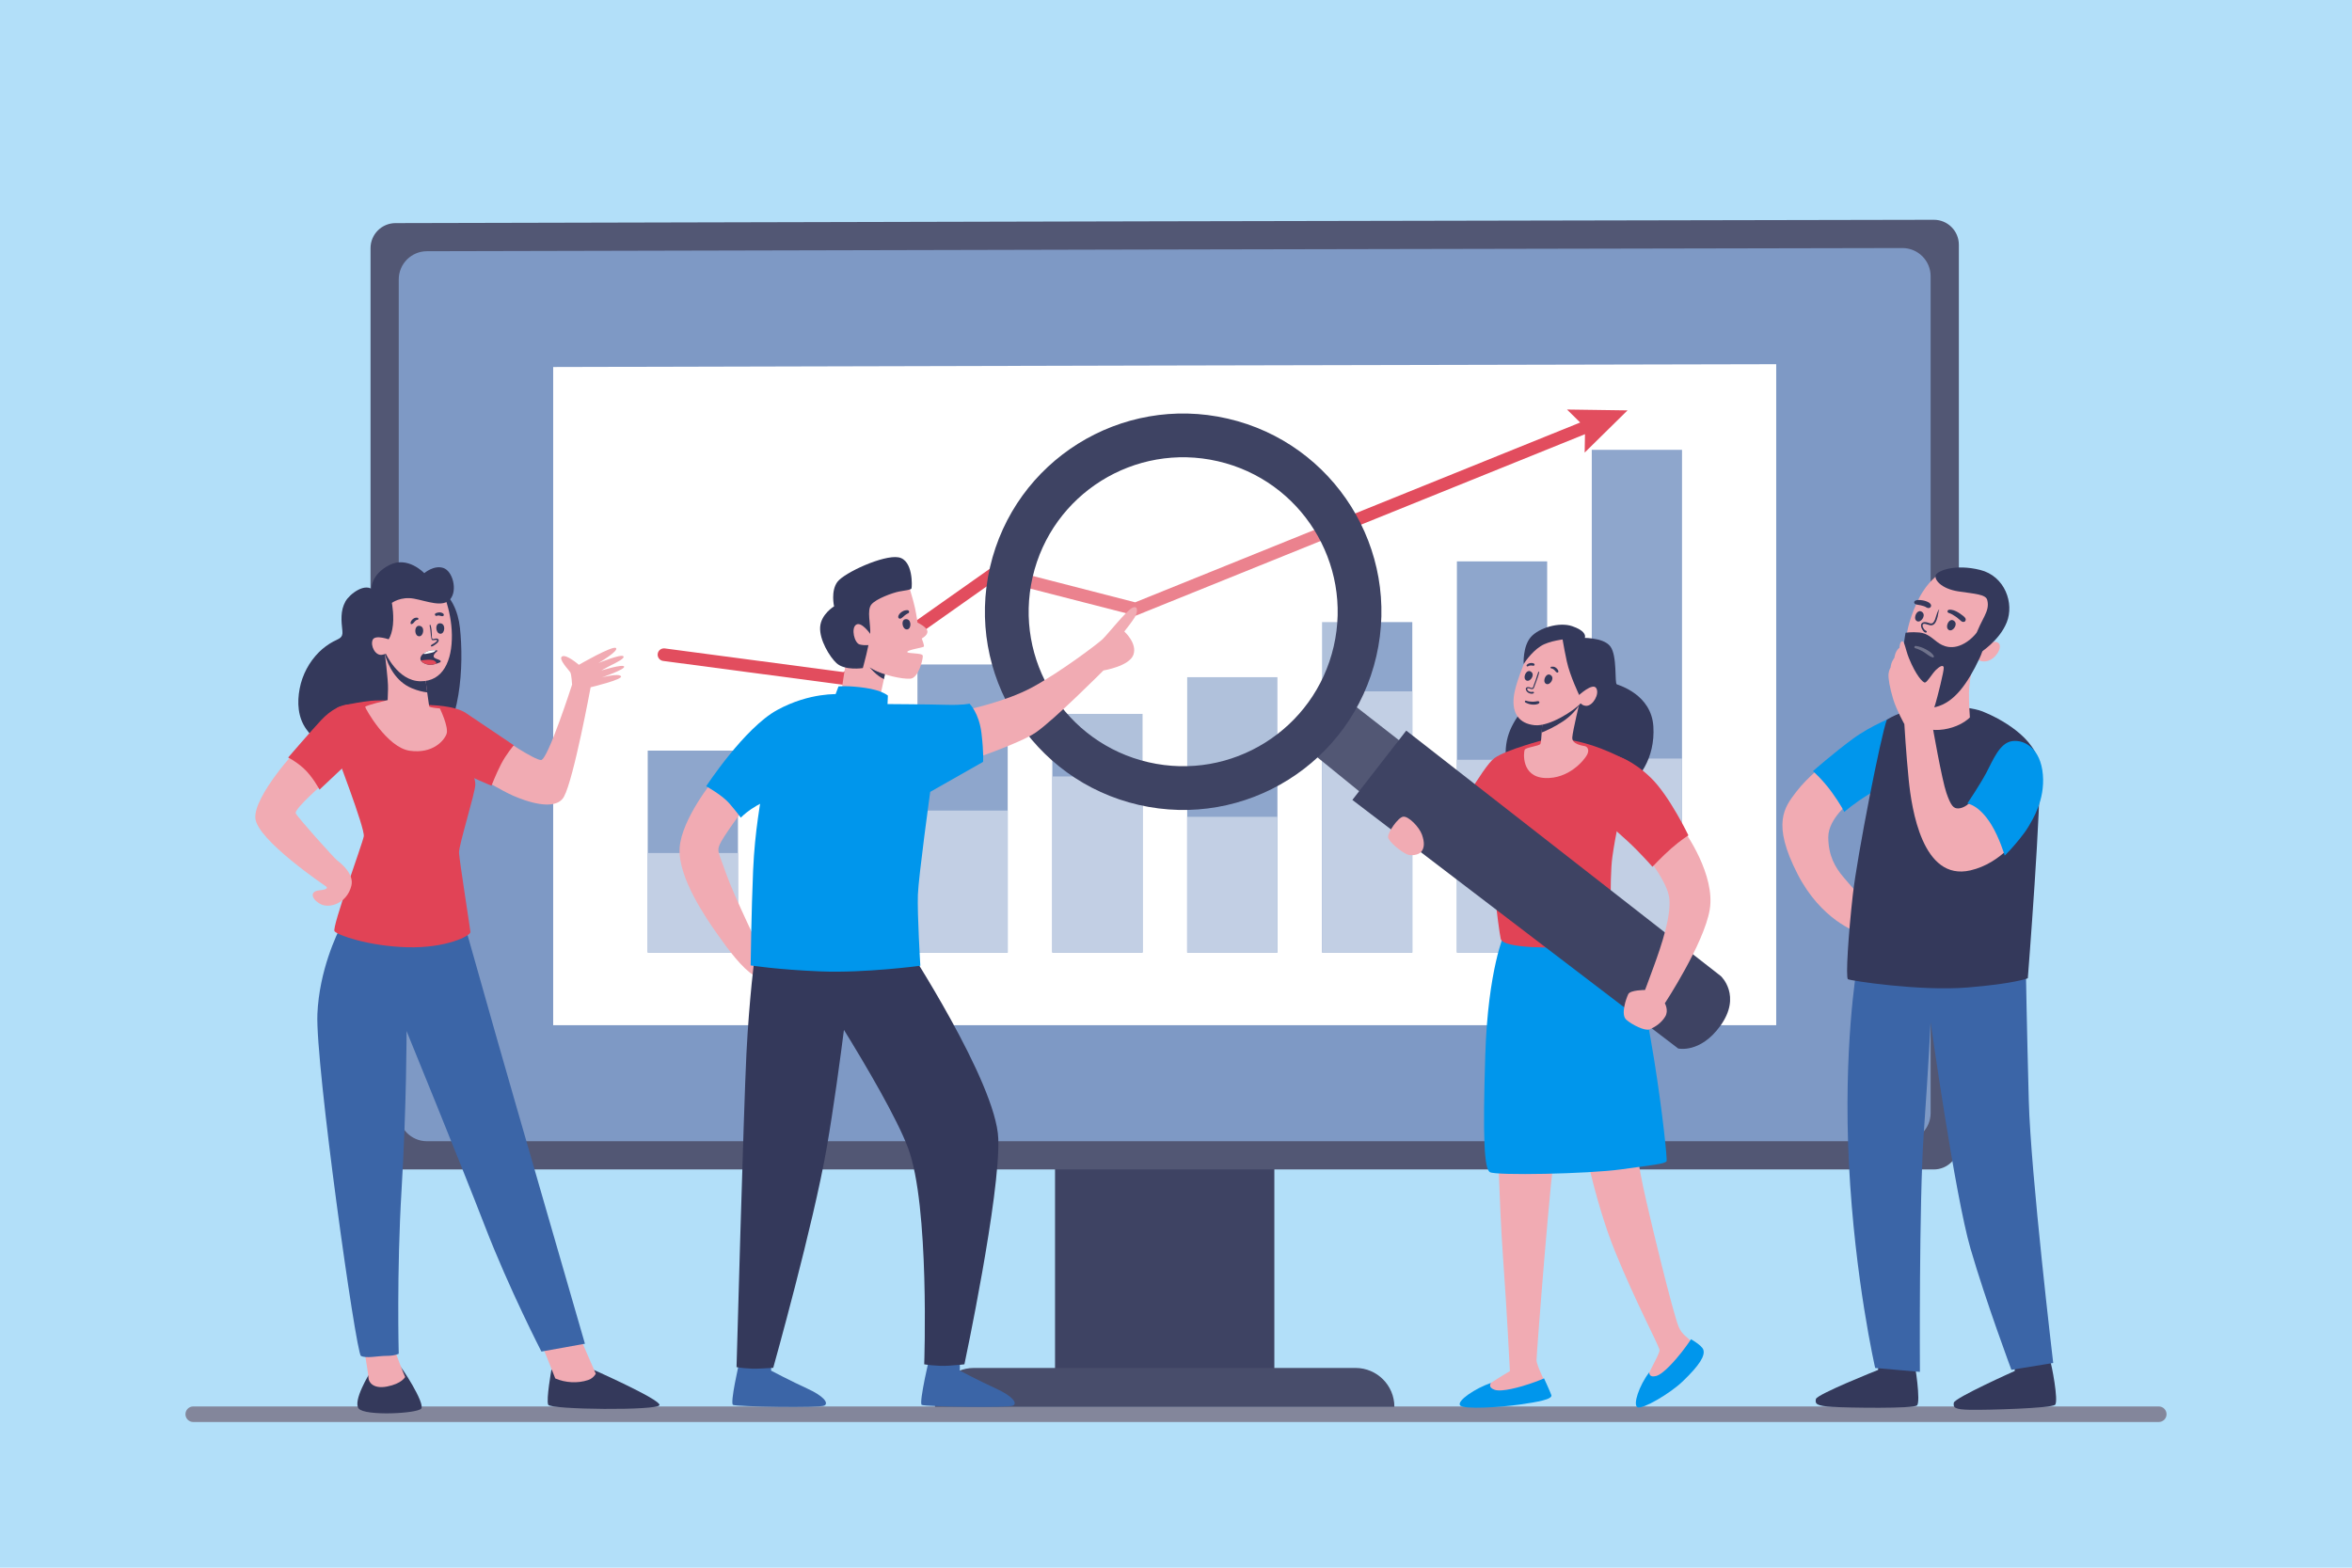<?xml version="1.0" encoding="utf-8"?>
<!-- Generator: Adobe Illustrator 27.5.0, SVG Export Plug-In . SVG Version: 6.00 Build 0)  -->
<svg version="1.1" xmlns="http://www.w3.org/2000/svg" xmlns:xlink="http://www.w3.org/1999/xlink" x="0px" y="0px"
	 viewBox="0 0 750 500" style="enable-background:new 0 0 750 500;" xml:space="preserve">
<g id="BACKGROUND">
	<rect style="fill:#B2DFF9;" width="750" height="500"/>
	<path style="fill:#83869B;" d="M688.379,453.538H61.621c-1.371,0-2.483-1.112-2.483-2.483l0,0c0-1.371,1.112-2.483,2.483-2.483
		h626.759c1.371,0,2.483,1.112,2.483,2.483l0,0C690.862,452.426,689.75,453.538,688.379,453.538z"/>
</g>
<g id="OBJECTS">
	<g>
		<g>
			<rect x="336.429" y="358.503" style="fill:#3E4363;" width="69.931" height="83.172"/>
			<path style="fill:#484D6B;" d="M444.636,448.71H298.153v-0.019c0-6.846,5.549-12.395,12.395-12.395h121.693
				c6.846,0,12.395,5.549,12.395,12.395V448.71z"/>
			<path style="fill:#525774;" d="M616.669,70.098c-59.398,0.067-431.228,0.864-490.545,1.059c-4.408,0.014-7.971,3.584-7.971,7.993
				c0,42.578,0,243.152,0,285.837c0,4.418,3.582,8,8,8h490.483c4.418,0,8-3.582,8-8l0-286.921
				C624.636,73.662,621.072,70.093,616.669,70.098z"/>
			<path style="fill:#7E99C5;" d="M127.153,354.986l-0.001-265.859c0-4.961,4.006-8.986,8.967-9
				c77.34-0.219,390.283-0.895,470.51-1.015c4.976-0.007,9.007,4.024,9.007,9l-0.001,266.874c0,4.971-4.029,9-9,9H136.153
				C131.182,363.986,127.153,359.956,127.153,354.986z"/>
		</g>
		<path style="fill:#FFFFFF;" d="M176.395,326.986l-0.001-209.933c90.17-0.241,298.62-0.719,390-0.894l-0.001,210.827H176.395z"/>
		<path style="fill:#E24D5E;" d="M518.981,130.888l-19.299-0.273l4.205,4.141l-141.91,57.349l-45.077-11.604l-47.972,33.855
			l-56.939-7.549c-1.108-0.144-2.114,0.629-2.26,1.731c-0.146,1.102,0.629,2.114,1.731,2.26l58.501,7.756l47.645-33.625
			l44.547,11.441l143.262-57.89l-0.1,5.863L518.981,130.888z"/>
		<g>
			<rect x="206.544" y="239.402" style="fill:#8EA6CC;" width="28.78" height="64.406"/>
			<rect x="206.544" y="272.066" style="fill:#C2CFE4;" width="28.78" height="31.741"/>
		</g>
		<g>
			<rect x="249.549" y="249.31" style="fill:#8EA6CC;" width="28.78" height="54.497"/>
			<rect x="249.549" y="276.949" style="fill:#C2CFE4;" width="28.78" height="26.858"/>
		</g>
		<g>
			<rect x="292.554" y="211.928" style="fill:#8EA6CC;" width="28.78" height="91.879"/>
			<rect x="292.554" y="258.526" style="fill:#C2CFE4;" width="28.78" height="45.282"/>
		</g>
		<g>
			<rect x="335.559" y="227.691" style="fill:#8EA6CC;" width="28.78" height="76.116"/>
			<rect x="335.559" y="247.647" style="fill:#C2CFE4;" width="28.78" height="56.16"/>
		</g>
		<g>
			<rect x="378.565" y="215.981" style="fill:#8EA6CC;" width="28.78" height="87.826"/>
			<rect x="378.565" y="260.523" style="fill:#C2CFE4;" width="28.78" height="43.284"/>
		</g>
		<g>
			<rect x="421.57" y="198.416" style="fill:#8EA6CC;" width="28.78" height="105.391"/>
			<rect x="421.57" y="220.5" style="fill:#C2CFE4;" width="28.78" height="83.307"/>
		</g>
		<g>
			<rect x="464.575" y="179.049" style="fill:#8EA6CC;" width="28.78" height="124.758"/>
			<rect x="464.575" y="242.322" style="fill:#C2CFE4;" width="28.78" height="61.485"/>
		</g>
		<g>
			<rect x="507.58" y="143.469" style="fill:#8EA6CC;" width="28.78" height="160.338"/>
			<rect x="507.58" y="241.932" style="fill:#C2CFE4;" width="28.78" height="61.875"/>
		</g>
	</g>
	<g>
		<path style="fill:#34395B;" d="M117.931,437.897c0,0-5.574,8.986-3.526,11.375c2.048,2.389,18.541,1.592,19.906,0
			c1.365-1.592-6.37-13.65-7.394-14.332C125.893,434.257,117.931,437.897,117.931,437.897z"/>
		<path style="fill:#34395B;" d="M175.828,436.873c0,0-1.706,9.555-1.024,11.147c0.682,1.592,35.148,1.934,35.489,0.114
			c0.341-1.82-22.067-11.716-22.067-11.716L175.828,436.873z"/>
		<path style="fill:#F1ABB3;" d="M114.936,423.11c0,0,2.578,15.318,2.578,16.379c0,1.062,1.213,3.64,5.915,2.73
			c4.702-0.91,5.763-3.033,5.763-3.033s-3.337-7.735-4.398-12.588C123.732,421.745,116.907,420.228,114.936,423.11z"/>
		<path style="fill:#F1ABB3;" d="M187.53,440.156c1.156-0.384,1.909-1.111,2.457-2.003l-8.471-19.442c0,0-11.223-0.455-10.616,5.611
			c0,0,4.245,10.346,6.162,15.321C180.29,441.039,184.193,441.263,187.53,440.156z"/>
		<path style="fill:#3B65A7;" d="M158.539,331.582c-4.322-15.242-10.692-37.764-10.692-37.764l-38.674,0.682
			c0,0-0.066,0.117-0.186,0.343c-0.042,0.079-0.091,0.172-0.145,0.277c-1.43,2.759-7.037,14.392-7.631,28.271
			c-0.682,15.925,12.285,108.135,13.877,109.045c1.592,0.91,5.46,0,8.19,0c2.73,0,3.867-0.683,3.867-0.683s-0.683-26.01,0.91-52.399
			c1.592-26.389,1.592-50.504,1.592-50.504s17.29,42.314,25.024,62.333c7.735,20.019,17.972,39.887,17.972,39.887l13.877-2.503
			C186.52,428.57,162.861,346.824,158.539,331.582z"/>
		<g>
			<path style="fill:#34395B;" d="M119.182,188.412c-2.596-2.919-7.726,1.081-9.013,3.394c-1.681,3.022-1.336,6.193-0.991,9.416
				c0.25,2.338-1.115,2.423-2.887,3.385c-1.615,0.877-3.232,2.048-4.558,3.37c-3.175,3.164-5.331,7.251-6.173,11.641
				c-0.856,4.464-0.584,9.158,2.094,12.928c3.213,4.523,7.814,7.979,12.952,10.015c8.516,3.374,19.963,4.678,26.972-1.829
				c9.471-8.793,10.381-28.585,9.087-40.487c-0.562-5.168-2.82-10.953-7.844-13.122c-2.63-1.136-6.331-1.356-9.176-1.289"/>
		</g>
		<path style="fill:#F1ABB3;" d="M160.017,235.352c0,0,10.351,7.052,12.512,7.052c2.161,0,9.896-24.057,9.896-24.057
			s-0.171-3.185-0.569-3.924c-0.305-0.566-3.981-4.266-2.616-5.062c1.365-0.796,5.346,2.673,5.346,2.673s10.806-6.256,11.83-5.346
			c1.024,0.91-5.574,4.777-5.574,4.777s7.193-2.947,7.924-2.161c0.594,0.638-1.975,1.898-4.142,2.986
			c-1.568,0.787-2.872,1.564-2.872,1.564s6.939-2.161,7.28-1.251c0.341,0.91-7.166,3.469-7.166,3.469s5.346-1.422,6.142-0.398
			c0.796,1.024-9.669,3.526-9.669,3.526s-5.372,29.16-8.493,34.882c-2.73,5.005-12.588,1.289-16.228-0.303
			c-3.64-1.592-10.199-5.574-10.199-5.574S158.311,235.352,160.017,235.352z"/>
		<path style="fill:#E14356;" d="M137.154,224.887c0,0,7.735,0.076,11.375,2.503c3.64,2.427,15.318,10.313,15.318,10.313
			s-2.427,2.806-4.095,6.066c-1.668,3.261-3.033,6.825-3.033,6.825s-7.052-2.882-9.934-4.701
			C143.903,244.072,136.775,225.645,137.154,224.887z"/>
		<path style="fill:#E14356;" d="M107.58,225.645c0,0,4.095-1.441,10.692-2.123c6.597-0.682,20.929,1.592,21.726,1.934
			c0.796,0.341,11.564,19.072,11.564,24.759c0,2.616-5.308,19.375-5.194,21.764c0.114,2.389,3.526,24.001,3.64,25.252
			c0.114,1.251-7.848,5.232-20.133,4.891c-12.285-0.341-22.294-3.867-23.204-5.119c-0.91-1.251,8.872-27.754,9.327-30.257
			c0.455-2.503-9.1-27.072-9.896-29.688C105.305,234.442,107.58,225.645,107.58,225.645z"/>
		<path style="fill:#F1ABB3;" d="M122.595,207.484c0,0,1.251,9.555,1.138,12.285c-0.114,2.73-0.114,3.526-0.114,3.526
			s-7.166,1.706-7.166,2.161s6.938,12.967,14.218,13.991c7.28,1.024,10.92-3.185,11.716-5.346c0.796-2.161-2.123-8.152-2.123-8.152
			s-3.299-0.227-3.412-0.682c-0.114-0.455-1.403-10.048-1.403-10.389S124.414,205.323,122.595,207.484z"/>
		<path style="fill:#34395B;" d="M136.234,220.825c-0.385-2.774-0.786-5.763-0.786-5.947c0-0.341-11.034-9.555-12.853-7.394
			c0,0,0.068,0.523,0.169,1.337c1.001,3.361,3.335,8.516,8.551,10.682C133.195,220.283,134.825,220.672,136.234,220.825z"/>
		<path style="fill:#F1ABB3;" d="M103.864,249.229c0,0-10.161,8.796-9.555,10.161c0.607,1.365,12.276,14.314,13.195,15.015
			c1.441,1.1,5.422,4.398,4.55,8.038c-1.345,5.616-6.938,7.431-9.82,5.915s-3.678-4.095-0.341-4.398
			c3.337-0.303,2.123-1.213,2.123-1.213s-22.143-14.863-22.598-21.839c-0.455-6.976,13.043-21.991,15.015-23.508
			S103.864,249.229,103.864,249.229z"/>
		<path style="fill:#F1ABB3;" d="M122.936,208.28c0,0,3.817,8.887,11.097,9.001c7.28,0.114,10.174-6.612,10.06-14.802
			c-0.114-8.19-3.412-15.811-5.232-17.631c-1.82-1.82-14.787,1.365-17.176,3.981C119.296,191.445,122.936,208.28,122.936,208.28z"/>
		<path style="fill:#34395B;" d="M122.822,205.019c0,0,1.517-0.531,2.275-4.322c0.758-3.792-0.139-8.412-0.139-8.412
			s2.834-2.112,7.005-1.353c4.171,0.758,9.271,2.965,11.622,0.159c2.351-2.806,0.804-8.965-2.229-9.951
			c-3.033-0.986-6.066,1.668-6.066,1.668s-5.232-5.611-11.147-2.578c-5.915,3.033-5.719,7.575-5.719,7.575s-4.702,1.517-5.005,4.322
			C113.116,194.934,122.822,205.019,122.822,205.019z"/>
		<path style="fill:#F1ABB3;" d="M124.414,204.071c0,0-4.777-1.82-5.574,0c-0.796,1.82,0.796,5.119,2.958,4.777
			c2.161-0.341,3.299-1.706,3.299-1.706l-0.228-2.957"/>
		<g>
			<g>
				<path style="fill:#34395B;" d="M136.993,199.49c0.19,0.891,0.308,1.817,0.373,2.725c0.029,0.411,0.074,0.81,0.163,1.213
					c0.037,0.166,0.071,0.546,0.217,0.668c0.203,0.17,0.648,0.07,0.875,0.043c0.165-0.02,0.814-0.139,0.768,0.145
					c-0.026,0.162-0.249,0.336-0.36,0.439c-0.168,0.156-0.352,0.291-0.544,0.416c-0.336,0.22-0.759,0.372-1.039,0.663
					c-0.166,0.172,0.002,0.435,0.226,0.388c0.418-0.089,0.829-0.404,1.173-0.649c0.342-0.244,0.702-0.528,0.924-0.891
					c0.392-0.64-0.154-1.067-0.788-0.996c-0.222,0.025-0.434,0.096-0.654,0.136c-0.046,0.008-0.309,0.068-0.379,0.034
					c-0.078-0.038-0.021,0.005-0.078-0.089c-0.228-0.375-0.16-0.989-0.17-1.411c-0.024-0.993-0.126-1.961-0.384-2.923
					C137.259,199.192,136.948,199.28,136.993,199.49L136.993,199.49z"/>
			</g>
		</g>
		<path style="fill:#34395B;" d="M134.862,200.495c-0.138-0.416-0.433-0.751-0.927-0.863c-1.591-0.361-1.82,1.889-1.143,2.829
			c0.202,0.281,0.535,0.478,0.886,0.482c0.33,0.003,0.627-0.181,0.827-0.433C134.906,202.004,135.079,201.149,134.862,200.495z"/>
		<path style="fill:#34395B;" d="M141.501,199.585c-0.173-0.402-0.497-0.71-0.999-0.779c-1.617-0.221-1.648,2.04-0.893,2.918
			c0.226,0.262,0.574,0.43,0.925,0.403c0.329-0.025,0.609-0.235,0.786-0.503C141.676,201.085,141.774,200.218,141.501,199.585z"/>
		<g>
			<g>
				<path style="fill:#34395B;" d="M133.186,197.037c-0.274-0.059-0.554-0.057-0.825,0.019c-0.291,0.081-0.526,0.234-0.752,0.43
					c-0.202,0.176-0.377,0.379-0.51,0.612c-0.073,0.128-0.168,0.329-0.164,0.481c0.003,0.042,0.009,0.083,0.018,0.124
					c-0.002-0.045-0.003-0.091-0.005-0.136c-0.019,0.016-0.03,0.157-0.03,0.154c-0.001,0.061,0.013,0.119,0.026,0.178
					c0.029,0.131,0.163,0.175,0.28,0.159c0.064-0.009,0.117-0.016,0.177-0.05c0.019-0.011,0.038-0.023,0.055-0.037
					c0.009-0.007,0.018-0.013,0.027-0.02c-0.057,0.022-0.067,0.03-0.03,0.022c0.048,0.019,0.175-0.091,0.205-0.116
					c0.019-0.016,0.038-0.033,0.057-0.049c0.038-0.033,0.079-0.064,0.116-0.099c0.154-0.151,0.281-0.327,0.425-0.487
					c0.068-0.075,0.141-0.147,0.218-0.213c0.041-0.035,0.082-0.069,0.122-0.104c0.013-0.011,0.084-0.066,0.02-0.019
					c-0.067,0.05,0.022-0.015,0.034-0.023c0.04-0.027,0.082-0.053,0.125-0.076c0.021-0.011,0.043-0.021,0.065-0.032
					c0.076-0.038-0.086,0.029-0.003,0.002c0.048-0.016,0.096-0.032,0.145-0.044c0.029-0.007,0.059-0.01,0.088-0.017
					c0.026-0.004,0.017-0.003-0.027,0.004c0.018-0.002,0.036-0.004,0.054-0.005c0.168-0.013,0.306-0.117,0.329-0.29
					C133.447,197.249,133.35,197.072,133.186,197.037L133.186,197.037z"/>
			</g>
		</g>
		<g>
			<g>
				<path style="fill:#34395B;" d="M139.243,196.422c0.082-0.031,0.164-0.059,0.248-0.081c0.038-0.01,0.076-0.018,0.114-0.026
					c0.019-0.004,0.038-0.007,0.057-0.01c-0.055,0.007-0.065,0.009-0.03,0.006c0.08,0.001,0.16-0.007,0.24-0.003
					c0.037,0.002,0.073,0.006,0.11,0.009c0.106,0.008-0.102-0.02,0.01,0.002c0.145,0.029,0.288,0.053,0.43,0.097
					c0.158,0.048,0.32,0.075,0.481,0.114c0.163,0.039,0.351,0.004,0.468-0.124c0.003-0.004,0.007-0.007,0.01-0.011
					c-0.065,0.038-0.131,0.076-0.196,0.114c0.14-0.033,0.258-0.105,0.316-0.242c0.061-0.145,0.024-0.278-0.05-0.41
					c0.02,0.075,0.04,0.149,0.061,0.224c0-0.005,0.001-0.01,0.001-0.015c0.011-0.169-0.1-0.329-0.238-0.415
					c-0.178-0.111-0.363-0.214-0.569-0.262c-0.2-0.046-0.408-0.082-0.613-0.077c-0.415,0.009-0.818,0.119-1.189,0.301
					c-0.197,0.097-0.261,0.364-0.181,0.553C138.8,196.352,139.037,196.501,139.243,196.422L139.243,196.422z"/>
			</g>
		</g>
		<path style="fill:#34395B;" d="M138.52,209.776c-0.438-0.357-0.221-0.876,0.063-1.255c0.162-0.216,0.358-0.408,0.558-0.589
			c0.085-0.076,0.588-0.407,0.296-0.462c-0.983-0.186-2.019-0.115-2.962,0.213c-0.913,0.317-1.917,0.931-2.29,1.799
			c-0.681,1.582,1.479,2.48,2.843,2.55c1.127,0.058,2.309-0.369,3.313-0.797c0.208-0.089,0.251-0.408,0.076-0.543
			C139.858,210.264,139.061,210.216,138.52,209.776z"/>
		<path style="fill:#FFFFFF;" d="M135.165,208.556c0.455,0.072,0.952-0.046,1.395-0.144c0.548-0.122,1.134-0.195,1.657-0.402
			c0.232-0.092,0.432-0.233,0.601-0.417c0.051-0.056,0.094-0.118,0.135-0.182c-0.834-0.086-1.687-0.002-2.476,0.272
			c-0.51,0.177-1.036,0.456-1.477,0.81C135.052,208.516,135.096,208.546,135.165,208.556z"/>
		<path style="fill:#E24759;" d="M138.972,211.13c-0.547-0.708-1.738-0.728-2.545-0.71c-0.74,0.017-1.48,0.117-2.212,0.239
			c0.458,0.846,1.837,1.323,2.814,1.373c0.714,0.036,1.446-0.13,2.144-0.359C139.149,211.486,139.104,211.301,138.972,211.13z"/>
		<path style="fill:#E14356;" d="M91.883,241.608c0,0,2.244,1.058,4.777,3.299c2.957,2.616,5.232,6.939,5.232,6.939l17.517-16.493
			c0,0-5.098-10.533-7.28-10.692c-3.109-0.227-6.711,1.782-9.782,5.081C99.276,233.039,91.883,241.608,91.883,241.608z"/>
	</g>
	<g>
		<path style="fill:#F1ABB3;" d="M477.547,358.66c0,0,0.436,24.399,1.743,42.481c1.307,18.082,2.178,36.163,2.178,36.163
			s-12.2,7.189-11.764,8.496c0.436,1.307,13.071,0.218,17.21-0.871c4.139-1.089,6.318-3.05,6.318-3.05s-3.268-6.318-3.268-8.06
			c0-1.743,4.575-61.652,6.318-70.366C498.025,354.739,477.547,358.66,477.547,358.66z"/>
		<path style="fill:#F1ABB3;" d="M503.907,359.314c0,0,4.293,23.154,11.11,39.867c6.753,16.557,13.942,29.846,14.16,31.371
			c0.218,1.525-5.664,10.239-4.575,11.982c1.089,1.743,6.588-1.237,12.418-6.971c4.43-4.357,4.284-5.809,2.687-7.407
			c-1.666-1.666-3.408-2.517-4.43-5.011c-1.815-4.43-8.932-33.549-11.328-44.659c-2.396-11.111-3.05-21.567-3.05-21.567
			L503.907,359.314z"/>
		<path style="fill:#0096EC;" d="M479.725,297.734c0,0-5.228,11.328-6.1,38.632c-0.871,27.304-0.291,36.309,1.452,37.47
			c1.743,1.162,31.371,0.581,41.828-0.871c10.457-1.452,13.942-1.743,14.523-2.614c0.581-0.871-6.39-61.579-14.233-71.455
			C509.353,289.02,481.758,294.249,479.725,297.734z"/>
		<path style="fill:#34395B;" d="M504.016,203.441c0,0,7.189-0.327,9.477,2.723c2.287,3.05,1.307,11.764,2.07,12.091
			c0.763,0.327,11.002,3.268,11.655,13.398c0.654,10.13-4.684,17.755-10.239,20.26c-5.555,2.505-34.312,3.703-36.272-6.209
			c-1.671-8.448,0.327-13.507,4.684-19.171C489.746,220.869,504.016,203.441,504.016,203.441z"/>
		<path style="fill:#E14356;" d="M492.578,235.901c0,0-12.2,3.159-16.012,5.882c-3.812,2.723-13.398,20.696-15.358,22.548
			c-1.961,1.852-0.654,8.496,1.852,9.368c2.505,0.871,10.13,0.436,12.853-1.089c2.723-1.525,11.546-19.933,12.091-21.458
			c0.545-1.525,4.684-14.814,4.684-14.814"/>
		<path style="fill:#E14356;" d="M487.132,239.495c0,0-4.502,1.307-5.664,5.374c-1.162,4.066-5.519,14.669-6.1,20.478
			c-0.581,5.809,2.469,31.08,3.195,34.13c0.726,3.05,17.138,3.05,25.125,2.324c7.988-0.726,10.166-2.033,10.166-2.033
			s-0.726-19.171,0.29-26.433c1.017-7.262,2.469-13.216,2.469-13.216l2.905-17.138c0,0-9.44-5.664-19.752-7.116
			C496.46,235.399,487.132,239.495,487.132,239.495z"/>
		<path style="fill:#F1ABB3;" d="M491.852,229.402c0,0-0.291,7.116-0.654,7.843c-0.363,0.726-4.647,1.089-5.011,1.888
			c-0.363,0.799-1.162,8.642,6.463,9.005c7.625,0.363,12.563-5.737,13.434-7.407c0.871-1.67,0-2.614-0.726-2.759
			c-0.726-0.145-4.139-0.581-3.994-2.76s2.542-12.054,2.542-12.054L491.852,229.402z"/>
		<path style="fill:#34395B;" d="M498.315,230.128c2.687-1.78,4.276-3.757,5.115-4.972c0.28-1.19,0.476-2,0.476-2l-12.054,6.245
			c0,0-0.089,2.171-0.229,4.237C493.129,233.013,495.626,231.91,498.315,230.128z"/>
		<g>
			<polygon style="fill:#525774;" points="430.926,224.246 449.08,238.408 437.14,255.412 417.52,239.46 			"/>
			<path style="fill:#3E4363;" d="M448.421,233.022l-17.18,22.109l103.897,79.28c0,0,7.031,1.655,13.434-7.221
				c6.931-9.606,0.179-15.861,0.179-15.861L448.421,233.022z"/>
			<g>
				<path style="opacity:0.3;fill:#FFFFFF;" d="M390.602,137.336c-31.907-7.354-63.734,12.55-71.089,44.457
					c-7.354,31.907,12.55,63.735,44.457,71.089c31.907,7.354,63.734-12.55,71.089-44.457
					C442.412,176.518,422.509,144.691,390.602,137.336z"/>
				<path style="fill:#3E4363;" d="M391.483,133.512c-34.019-7.841-67.954,13.381-75.795,47.4
					c-7.841,34.019,13.38,67.954,47.4,75.795c34.019,7.841,67.954-13.381,75.795-47.4
					C446.724,175.287,425.502,141.353,391.483,133.512z M366.221,243.112c-26.511-6.111-43.05-32.556-36.939-59.068
					c6.111-26.512,32.556-43.05,59.068-36.939c26.512,6.111,43.05,32.556,36.939,59.068
					C419.178,232.685,392.733,249.223,366.221,243.112z"/>
			</g>
		</g>
		<path style="fill:#F1ABB3;" d="M488.294,206.382c0,0-5.01,10.529-5.591,15.903c-0.581,5.374,1.815,8.496,6.608,9.005
			c4.793,0.508,12.635-4.648,14.814-7.044c2.179-2.396,0.799-18.082-2.178-20.623C498.969,201.081,489.819,204.639,488.294,206.382z
			"/>
		<path style="fill:#F1ABB3;" d="M448.79,272.536c-1.926-0.791-6.1-4.139-6.172-5.591c-0.073-1.452,3.122-6.173,4.793-6.463
			c1.67-0.29,5.156,3.268,6.027,5.737c0.872,2.469,0.799,4.284-0.29,5.519C452.261,272.741,449.901,272.992,448.79,272.536z"/>
		<path style="fill:#F1ABB3;" d="M523.513,271.084c0,0,7.298,8.714,8.605,14.378c1.307,5.664-2.505,16.557-4.684,22.548
			c-2.179,5.991-2.868,7.734-2.868,7.734s-4.684,0-5.337,1.307c-0.654,1.307-2.505,6.536-0.654,8.169
			c1.852,1.634,5.952,3.679,7.407,3.086c1.961-0.799,3.812-2.106,5.011-4.067c1.198-1.961-0.109-4.248-0.109-4.248
			s12.454-18.953,14.306-29.846c1.852-10.893-7.516-24.617-9.477-26.905C533.752,260.954,522.969,269.232,523.513,271.084z"/>
		<path style="fill:#34395B;" d="M488.737,215.37c0.037-0.415-0.093-0.819-0.482-1.104c-1.252-0.918-2.304,0.958-2.07,2.035
			c0.07,0.322,0.285,0.62,0.591,0.756c0.287,0.128,0.616,0.08,0.886-0.064C488.203,216.704,488.678,216.023,488.737,215.37z"/>
		<path style="fill:#34395B;" d="M495.023,216.46c0.037-0.413-0.093-0.814-0.479-1.098c-1.245-0.913-2.291,0.953-2.059,2.024
			c0.07,0.32,0.284,0.617,0.587,0.752c0.285,0.127,0.612,0.079,0.881-0.064C494.492,217.786,494.964,217.11,495.023,216.46z"/>
		<g>
			<g>
				<path style="fill:#34395B;" d="M487.233,212.53c0.066-0.048,0.136-0.09,0.209-0.127c0.008-0.004,0.078-0.037,0.036-0.018
					c-0.038,0.017,0.017-0.007,0.024-0.009c0.04-0.015,0.08-0.028,0.12-0.04c0.024-0.007,0.254-0.06,0.254-0.056
					c-0.048,0.006-0.058,0.007-0.029,0.004c0.01-0.001,0.019-0.002,0.029-0.003c0.024-0.002,0.048-0.004,0.072-0.006
					c0.035-0.005,0.07-0.009,0.105-0.014c-0.016,0.002-0.031,0.004-0.047,0.007c0.021-0.008,0.052-0.005,0.073-0.007
					c0.088-0.007,0.177-0.009,0.265-0.006c0.044,0.002,0.088,0.006,0.132,0.009c0.054,0.004,0.004-0.004-0.021-0.004
					c0.023,0,0.048,0.007,0.071,0.011c0.042,0.008,0.084,0.017,0.126,0.027c0.019,0.004,0.037,0.008,0.055,0.012
					c0.04,0.006,0.081,0.012,0.121,0.016c0.022,0.003,0.018,0.002-0.012-0.002c-0.079-0.014,0.068,0.01,0.054,0.008
					c0.061,0.008,0.116,0,0.177-0.011c0.08-0.014,0.156-0.05,0.21-0.113c-0.069,0.029-0.138,0.057-0.208,0.086
					c0.067-0.002,0.121-0.014,0.18-0.047c0.106-0.06,0.141-0.181,0.12-0.294c-0.013-0.066-0.05-0.111-0.092-0.161
					c0.029,0.069,0.057,0.139,0.086,0.208c0.024-0.325-0.357-0.474-0.616-0.512c-0.226-0.033-0.45-0.046-0.677-0.018
					c-0.443,0.054-0.88,0.251-1.191,0.576c-0.106,0.11-0.12,0.284-0.024,0.405C486.923,212.561,487.107,212.622,487.233,212.53
					L487.233,212.53z"/>
			</g>
		</g>
		<g>
			<g>
				<path style="fill:#34395B;" d="M494.702,213.193c0.098,0.011-0.05-0.011,0.042,0.006c0.019,0.003,0.037,0.006,0.056,0.01
					c0.045,0.008,0.091,0.017,0.134,0.031c0.017,0.005,0.033,0.013,0.05,0.019c0.084,0.029-0.061-0.03,0.016,0.006
					c0.037,0.018,0.074,0.035,0.11,0.054c0.07,0.038,0.14,0.077,0.209,0.116c0.034,0.019,0.067,0.04,0.1,0.062
					c0.013,0.009,0.026,0.017,0.039,0.026c0.058,0.041,0.02,0.023-0.011-0.01c0.109,0.116,0.241,0.212,0.351,0.329
					c0.053,0.057,0.103,0.118,0.153,0.178c0.057,0.069-0.05-0.069-0.015-0.02c0.012,0.017,0.026,0.034,0.039,0.052
					c0.047,0.062,0.093,0.122,0.146,0.178c0.071,0.076,0.158,0.155,0.247,0.208c0.03,0.013,0.06,0.025,0.09,0.038
					c0.119,0.019,0.133,0.019,0.042-0.001c-0.161-0.038,0.04,0.031,0.037,0.03c0.119,0.033,0.242-0.009,0.319-0.103
					c0.03-0.037,0.047-0.062,0.061-0.113c0.004-0.027,0.007-0.055,0.011-0.082c-0.001-0.008-0.002-0.016-0.003-0.024
					c-0.036,0.053,0.014,0.068,0.008-0.07c-0.002-0.041-0.009-0.086-0.018-0.125c-0.027-0.116-0.077-0.228-0.136-0.331
					c-0.095-0.166-0.236-0.323-0.368-0.462c-0.131-0.139-0.28-0.258-0.447-0.351c-0.203-0.113-0.41-0.188-0.641-0.212
					c-0.202-0.021-0.416-0.01-0.618,0.01c-0.148,0.015-0.276,0.116-0.276,0.276C494.427,213.081,494.554,213.176,494.702,213.193
					L494.702,213.193z"/>
			</g>
		</g>
		<g>
			<g>
				<path style="fill:#34395B;" d="M490.525,214.348c-0.366,0.923-0.602,1.886-0.937,2.82c-0.154,0.43-0.317,0.856-0.484,1.281
					c-0.109,0.277-0.194,0.908-0.533,0.971c-0.301,0.056-0.658-0.194-0.953-0.246c-0.248-0.044-0.532-0.063-0.764,0.056
					c-0.576,0.296-0.242,1.027,0.081,1.383c0.412,0.455,1.125,0.709,1.732,0.628c0.195-0.026,0.555-0.141,0.476-0.414
					c-0.089-0.309-0.6-0.138-0.813-0.133c-0.333,0.009-0.653-0.075-0.922-0.278c-0.172-0.13-0.653-0.643-0.351-0.838
					c0.245-0.157,0.629-0.016,0.871,0.069c0.281,0.098,0.617,0.225,0.904,0.073c0.278-0.148,0.385-0.5,0.474-0.777
					c0.146-0.45,0.331-0.887,0.492-1.332c0.379-1.048,0.788-2.09,1.021-3.181C490.861,214.234,490.597,214.168,490.525,214.348
					L490.525,214.348z"/>
			</g>
		</g>
		<g>
			<g>
				<path style="fill:#34395B;" d="M486.381,224.015c0.681,0.398,1.437,0.649,2.224,0.71c0.395,0.03,0.784,0.015,1.176-0.041
					c0.193-0.028,0.371-0.063,0.551-0.137c0.174-0.071,0.439-0.204,0.517-0.383c0.07-0.16,0.055-0.365-0.12-0.457
					c-0.162-0.085-0.35-0.07-0.52-0.061c-0.189,0.011-0.374,0.052-0.56,0.083c-0.326,0.054-0.676,0.074-1.012,0.069
					c-0.689-0.01-1.378-0.085-2.025-0.331C486.289,223.343,486.094,223.847,486.381,224.015L486.381,224.015z"/>
			</g>
		</g>
		<path style="fill:#34395B;" d="M503.616,221.777c0,0-2.977-6.173-3.994-10.82c-1.017-4.647-1.67-9.005-1.67-9.005
			s5.228,0.073,7.044,3.486c1.815,3.413,3.34,12.635,2.759,13.797C507.174,220.397,503.616,221.777,503.616,221.777z"/>
		<path style="fill:#34395B;" d="M499.259,203.84c0,0-5.176,0.441-7.988,2.251c-3.159,2.033-5.41,5.7-5.41,5.7
			s-0.327-5.628,2.287-8.605c2.614-2.977,9.077-4.865,13.144-3.486c4.066,1.38,4.212,2.905,4.139,3.486
			c-0.073,0.581-0.799,1.888-0.799,1.888L499.259,203.84z"/>
		<path style="fill:#F1ABB3;" d="M503.289,221.886c0,0,4.538-4.248,5.7-2.433c1.162,1.815-1.017,5.664-3.122,5.664
			s-2.832-2.324-2.905-3.122C502.89,221.196,503.289,221.886,503.289,221.886z"/>
		<path style="fill:#E14356;" d="M511.822,261.934c0,0,6.535,5.519,10.021,9.077c3.486,3.558,5.083,5.446,5.083,5.446
			s3.05-3.268,6.027-5.882s5.446-4.139,5.446-4.139s-6.027-12.563-11.909-18.299c-5.882-5.737-10.82-7.044-11.038-7.044
			C515.235,241.093,509.135,256.778,511.822,261.934z"/>
		<path style="fill:#0096EC;" d="M475.441,441.08c0,0-1.162,1.38,1.162,2.178c2.324,0.799,8.206-0.908,11.038-1.852
			c2.832-0.944,4.72-1.779,4.72-1.779s1.815,3.921,2.324,5.301c0.508,1.38-4.539,2.251-10.166,3.05
			c-5.624,0.798-17.936,1.67-18.953,0.218C464.548,446.745,470.503,442.75,475.441,441.08z"/>
		<path style="fill:#0096EC;" d="M525.914,437.69c0,0-0.208,1.792,2.171,1.176s6.342-5.286,8.183-7.636
			c1.841-2.35,2.954-4.089,2.954-4.089s3.37,1.892,3.898,3.264c0.726,1.888-1.089,4.938-6.536,10.166
			c-4.098,3.934-12.729,8.928-14.378,8.278C520.557,448.2,522.718,441.808,525.914,437.69z"/>
	</g>
	<g>
		<path style="fill:#3B65A7;" d="M235.654,434.911c0,0-2.925,12.599-1.912,13.161c1.012,0.563,27.673,1.012,29.135,0.225
			c1.462-0.787-0.225-3.037-5.399-5.4c-5.175-2.362-11.586-5.737-11.586-5.737v-2.812L235.654,434.911z"/>
		<path style="fill:#3B65A7;" d="M296.623,431.873c0,0-3.712,15.636-2.7,16.198c1.012,0.563,27.672,1.012,29.135,0.225
			c1.462-0.787-0.225-3.037-5.4-5.4c-5.175-2.362-11.586-5.737-11.586-5.737v-2.812L296.623,431.873z"/>
		<path style="fill:#F1ABB3;" d="M227.667,248.553c0,0-10.349,12.599-10.949,21.898c-0.6,9.299,8.399,22.348,11.999,27.447
			c3.6,5.1,7.949,10.949,11.699,13.199c3.75,2.25,3-5.999,3-5.999s-9.449-19.498-11.849-26.398c-2.4-6.899-3-7.049-2.1-9.299
			c0.9-2.25,7.799-11.699,8.699-12.749S232.016,245.103,227.667,248.553z"/>
		<path style="fill:#34395B;" d="M240.715,304.648c0,0-1.8,13.499-2.7,31.497c-0.9,17.998-3.15,99.891-3.15,99.891
			s3.6,0.675,7.649,0.45c4.05-0.225,4.05-0.225,4.05-0.225s12.824-45.671,17.098-70.418c4.275-24.748,8.324-60.969,8.324-60.969
			L240.715,304.648z"/>
		<path style="fill:#34395B;" d="M251.514,301.723c0.9,0.225,31.047,45.896,38.022,64.344c6.974,18.448,5.174,69.069,5.174,69.069
			s4.05,0.675,7.649,0.45c3.6-0.225,5.174-0.45,5.174-0.45s11.474-53.995,10.799-71.993s-29.697-62.319-29.697-62.319
			L251.514,301.723z"/>
		<path style="fill:#0096EC;" d="M267.488,221.405c0,0-9.224-0.675-19.686,5.062c-10.462,5.737-22.61,24.298-22.61,24.298
			s5.062,2.812,7.312,5.4c2.25,2.587,3.712,4.612,3.712,4.612s4.837-5.062,11.699-6.299c6.862-1.237,9.562-3.15,9.562-3.15
			L267.488,221.405z"/>
		<path style="fill:#F1ABB3;" d="M269.963,209.932c-0.113,0.337-1.575,10.012-1.575,10.012s5.849,3.262,8.887,3.262
			s3.712-2.587,3.712-2.587l2.25-10.349c0,0-8.212-5.737-10.349-5.062C270.75,205.882,269.963,209.932,269.963,209.932z"/>
		<path style="fill:#34395B;" d="M280.904,214.439c-1.259-0.394-2.475-0.9-3.575-1.603c0.885,1.063,1.877,2.049,2.995,2.855
			c0.495,0.357,1.012,0.64,1.539,0.897l0.382-1.758C281.797,214.702,281.348,214.578,280.904,214.439z"/>
		<path style="fill:#F1ABB3;" d="M307.888,226.458c0,0,12.524-2.512,21.306-7.263c8.783-4.751,20.746-13.773,22.366-15.305
			c1.62-1.532,7.776-9.339,9.638-10.101c1.863-0.762,1.532,1.62,0.671,3.059c-0.861,1.439-3.353,4.56-3.353,4.56
			s4.227,3.779,2.897,7.439c-1.33,3.66-9.553,4.993-9.553,4.993s-15.464,15.526-21.497,19.733
			c-5.058,3.526-21.902,9.173-21.902,9.173S304.922,227.888,307.888,226.458z"/>
		<path style="fill:#F1ABB3;" d="M289.423,185.634c0,0,1.8,5.624,2.362,8.324c0.562,2.7,0.787,4.612,0.787,4.612
			s2.925,1.35,3.15,2.7s-1.8,2.362-1.8,2.362s0.9,2.25,0.675,2.587c-0.225,0.337-5.174,1.012-5.287,1.687
			c-0.113,0.675,4.837,0.225,4.949,1.237c0.112,1.012-1.35,7.087-3.937,7.312c-2.587,0.225-9.112-1.237-11.924-3.037
			c-2.812-1.8-5.062-4.5-6.187-6.637c-1.125-2.137-4.95-12.599,0.562-17.098C278.287,185.184,289.423,185.634,289.423,185.634z"/>
		<path style="fill:#34395B;" d="M290.072,198.146c-0.207-0.381-0.552-0.655-1.053-0.678c-1.612-0.074-1.442,2.156-0.62,2.953
			c0.246,0.238,0.604,0.372,0.947,0.314c0.322-0.054,0.579-0.285,0.729-0.566C290.378,199.607,290.397,198.745,290.072,198.146z"/>
		<g>
			<g>
				<path style="fill:#34395B;" d="M289.367,194.608c-0.296,0.009-0.63,0.024-0.914,0.109c-0.303,0.091-0.609,0.23-0.867,0.413
					c-0.305,0.217-0.595,0.445-0.821,0.744c-0.114,0.151-0.181,0.291-0.253,0.468c-0.023,0.055-0.036,0.109-0.054,0.165
					c-0.064,0.199-0.05,0.361,0.047,0.549c-0.018-0.135-0.035-0.27-0.053-0.406c-0.003,0.011-0.005,0.023-0.008,0.034
					c-0.096,0.434,0.35,0.799,0.751,0.577c0.01-0.006,0.02-0.011,0.03-0.017c-0.135,0.018-0.27,0.035-0.406,0.053
					c0.144,0.03,0.406,0.056,0.515-0.075c0.01-0.007,0.019-0.014,0.029-0.021c-0.117,0.046-0.121,0.047-0.013,0.002
					c0.056-0.023,0.09-0.041,0.138-0.071c0.148-0.093,0.283-0.199,0.417-0.31c0.192-0.158,0.363-0.342,0.554-0.502
					c0.064-0.054-0.159,0.118-0.044,0.034c0.021-0.015,0.041-0.03,0.062-0.045c0.09-0.066,0.185-0.133,0.269-0.208
					c-0.172,0.155-0.014,0.013,0.038-0.023c0.053-0.036,0.106-0.07,0.16-0.104c0.108-0.067,0.208-0.144,0.317-0.209
					c0.048-0.029,0.098-0.054,0.148-0.081c0.059-0.032-0.108,0.04-0.01,0.005c0.037-0.013,0.073-0.027,0.11-0.04
					c0.251-0.088,0.417-0.31,0.38-0.583C289.855,194.816,289.633,194.6,289.367,194.608L289.367,194.608z"/>
			</g>
		</g>
		<path style="fill:#34395B;" d="M275.137,213.081c0,0,2.193-7.874,2.362-10.912c0.169-3.037-1.125-7.48,0.337-9.337
			c1.462-1.856,6.806-3.768,8.83-4.162c2.025-0.394,3.825-0.506,3.993-1.012c0.169-0.506,0.619-9.055-4.162-9.899
			c-4.781-0.844-17.267,4.893-19.461,7.818c-2.194,2.925-1.069,7.818-1.069,7.818s-4.162,2.475-4.443,6.581
			c-0.281,4.106,3.085,9.58,5.212,11.53C269.438,213.981,275.137,213.081,275.137,213.081z"/>
		<path style="fill:#F1ABB3;" d="M277.5,202.17c0,0-2.812-4.05-4.5-2.925c-1.687,1.125-0.562,5.849,1.125,6.299
			c1.687,0.45,3.712,0.113,3.712,0.113L277.5,202.17z"/>
		<path style="fill:#0096EC;" d="M266.363,221.63l1.012-2.7c0,0,2.925-0.337,8.437,0.45s7.312,2.475,7.312,2.475l-0.112,2.7
			c0,0,13.262,0.083,18.664,0.24c5.402,0.157,7.469-0.373,7.469-0.373s3.063,2.924,3.836,9.519c0.773,6.596,0.486,9.056,0.486,9.056
			l-16.844,9.567c0,0-3.712,26.885-3.937,32.847c-0.225,5.962,0.787,22.61,0.787,22.61s-17.773,2.362-31.722,1.8
			c-13.949-0.562-22.385-1.912-22.385-1.912s0.225-17.548,0.787-30.372c0.563-12.824,2.362-21.71,3.487-29.022
			c1.125-7.312,2.587-10.574,2.587-10.574S264.113,221.068,266.363,221.63z"/>
	</g>
	<g>
		<path style="fill:#34395B;" d="M599.04,433.982l-0.155,2.945c0,0-19.529,7.75-19.839,9.299c-0.31,1.55,0.155,2.17,5.27,2.48
			c5.115,0.31,25.729,0.62,26.969-0.465c1.24-1.085-0.62-13.329-0.93-13.794S599.04,433.982,599.04,433.982z"/>
		<path style="fill:#34395B;" d="M642.484,434.312l-0.03,2.949c0,0-19.183,8.571-19.427,10.132c-0.244,1.562,0.247,2.161,5.37,2.254
			c5.123,0.093,25.732-0.472,26.925-1.608c1.193-1.137-1.185-13.291-1.514-13.742C653.478,433.845,642.484,434.312,642.484,434.312z
			"/>
		<path style="fill:#3B65A7;" d="M592.066,308.903c0,0-4.34,25.419-2.48,62.307c1.86,36.888,8.37,65.096,8.37,65.096l14.259,1.24
			c0,0-0.31-54.247,1.24-76.256c1.55-22.009,2.17-35.338,2.17-35.338s7.75,55.177,12.709,72.226
			c4.96,17.049,13.058,38.709,13.058,38.709l13.329-2.17c0,0-7.168-60.408-7.788-83.657c-0.62-23.249-0.93-41.848-0.93-41.848
			S594.546,303.324,592.066,308.903z"/>
		<path style="fill:#F1ABB3;" d="M590.206,255.586c0,0-7.207,5.347-7.207,11.392c0,6.045,2.325,9.764,4.65,12.554
			c2.325,2.79,4.882,5.58,4.882,5.58l-0.465,12.089c0,0-11.27-3.664-18.831-18.366c-8.37-16.274-4.185-21.389-0.465-26.271
			c3.72-4.882,9.532-9.299,9.532-9.299L590.206,255.586z"/>
		<path style="fill:#0096EC;" d="M604.388,228.385c0,0-7.44,2.79-13.484,7.207c-6.045,4.417-12.787,10.346-12.787,10.346
			s3.138,2.79,5.928,6.626c2.79,3.836,4.068,6.393,4.068,6.393s2.79-2.557,7.905-5.696c5.115-3.139,7.323-3.836,7.323-3.836
			L604.388,228.385z"/>
		<path style="fill:#34395B;" d="M609.425,226.448c0,0-4.185,0.852-7.75,3.1c-1.86,4.805-9.455,43.398-10.849,55.797
			c-1.395,12.399-2.325,26.504-1.55,26.969c0.775,0.465,22.939,3.875,38.128,2.635c15.189-1.24,19.219-2.945,19.219-2.945
			s4.523-57.339,3.681-67.576c-0.756-9.183-13.059-15.528-18.095-17.514C626.706,224.743,612.525,224.743,609.425,226.448z"/>
		<path style="fill:#F1ABB3;" d="M618.182,183.205c0,0-3.487,2.247-6.2,7.517c-2.712,5.27-4.03,10.617-4.107,13.097
			c-0.078,2.48,11.624,7.982,14.492,7.285c2.867-0.698,10.617-6.277,12.787-10.307c2.17-4.03,1.86-11.392,1.55-12.089
			c-0.31-0.698-6.665-4.805-9.299-4.96C624.769,183.593,618.182,183.205,618.182,183.205z"/>
		<path style="fill:#F1ABB3;" d="M631.976,205.834c0,0,4.262-2.015,5.425-0.62c1.163,1.395-1.085,5.115-3.875,5.657
			c-2.294,0.446-3.41-0.853-3.565-1.705C629.806,208.314,631.976,205.834,631.976,205.834z"/>
		<path style="fill:#F1ABB3;" d="M611.726,231.39c3.224,1.906,7.408,1.697,10.865,0.601c1.807-0.573,3.575-1.45,5.03-2.677
			c0.186-0.157,0.356-0.334,0.532-0.503c-0.086-1.146-0.348-4.984-0.283-8.176c0.078-3.797,1.55-10.229,1.55-10.229
			c-0.232-2.945-17.902,3.952-17.902,3.952s-2.402,7.75-1.937,11.004C609.838,227.171,610.339,229.55,611.726,231.39z"/>
		<path style="fill:#34395B;" d="M634.068,195.295c0,0-2.247,6.277-6.82,9.377c-4.572,3.1-7.905,1.318-9.532,0.077
			c-1.627-1.24-3.177-2.79-5.657-3.022c-2.48-0.233-4.417,0.077-4.417,0.077s-1.55,7.75-0.233,12.012
			c1.317,4.262,3.72,13.174,9.764,11.702c6.045-1.472,10.229-7.44,14.104-15.654c2.092-4.436,3.797-14.182,3.797-14.182
			L634.068,195.295z"/>
		<path style="fill:#F1ABB3;" d="M613.842,217.691c0.698-0.077,2.247-2.79,3.41-3.952c1.162-1.162,2.402-1.86,2.557-0.852
			c0.155,1.007-2.092,9.764-2.635,11.547c-0.542,1.782-1.395,4.03-1.162,5.735c0.232,1.705,3.244,18.638,4.65,22.706
			c1.473,4.262,2.325,5.037,3.875,4.96c1.55-0.078,3.642-1.317,5.037-3.72c1.395-2.402,2.325-4.185,2.325-4.185
			s5.812,2.557,8.68,7.207c2.867,4.65,3.274,9.493,3.274,9.493s-5.57,8.654-15.519,10.966
			c-15.344,3.565-18.754-19.684-19.684-28.829c-0.832-8.185-1.395-17.824-1.395-17.824s-2.48-4.417-3.565-7.982
			c-1.085-3.565-1.627-6.742-1.472-8.06c0.155-1.317,0.62-1.937,0.62-1.937s0.155-1.24,0.542-2.015
			c0.388-0.775,0.697-1.163,0.697-1.163s0.155-1.162,0.62-2.015c0.465-0.852,1.008-1.163,1.008-1.163s0.078-2.015,0.852-2.092
			c0.775-0.077,1.022,2.596,2.17,5.425C610.897,215.288,613.145,217.768,613.842,217.691z"/>
		<path style="fill:#34395B;" d="M613.421,196.354c0.04-0.441-0.099-0.869-0.511-1.172c-1.328-0.974-2.445,1.017-2.197,2.16
			c0.074,0.341,0.303,0.658,0.627,0.803c0.304,0.136,0.653,0.085,0.94-0.068C612.855,197.769,613.359,197.046,613.421,196.354z"/>
		<path style="fill:#34395B;" d="M623.612,199.182c0.04-0.441-0.099-0.869-0.512-1.172c-1.328-0.974-2.445,1.017-2.197,2.16
			c0.074,0.341,0.303,0.658,0.627,0.803c0.304,0.136,0.653,0.085,0.94-0.068C623.045,200.597,623.549,199.875,623.612,199.182z"/>
		<g>
			<g>
				<path style="fill:#34395B;" d="M610.446,192.381c0.206,0.351,0.66,0.425,1.026,0.497c0.077,0.015,0.153,0.033,0.231,0.046
					c-0.02-0.003,0.326,0.047,0.173,0.023c-0.106-0.016,0.038,0.006,0.063,0.01c0.169,0.026,0.336,0.057,0.503,0.093
					c0.31,0.068,0.62,0.153,0.921,0.252c0.086,0.028,0.172,0.058,0.257,0.091c0.032,0.012,0.063,0.025,0.095,0.037
					c0.095,0.035-0.046-0.021-0.051-0.022c0.141,0.015,0.333,0.159,0.455,0.228c0.185,0.105,0.357,0.211,0.568,0.266
					c0.359,0.093,0.786-0.005,0.984-0.344c0.346-0.591-0.176-1.166-0.669-1.433c-0.616-0.334-1.289-0.562-1.982-0.661
					c-0.418-0.06-0.854-0.126-1.276-0.097c-0.444,0.03-1.043,0.055-1.298,0.485C610.351,192.014,610.352,192.221,610.446,192.381
					L610.446,192.381z"/>
			</g>
		</g>
		<g>
			<g>
				<path style="fill:#34395B;" d="M621.379,195.476c0.796,0.239,1.612,0.73,2.336,1.242c0.095,0.067,0.188,0.135,0.28,0.205
					c0.018,0.014,0.153,0.119,0.052,0.04c0.04,0.032,0.08,0.063,0.119,0.095c0.185,0.149,0.367,0.303,0.545,0.46
					c0.171,0.151,0.346,0.297,0.516,0.448c0.119,0.106,0.241,0.218,0.383,0.292c0.232,0.12,0.443,0.111,0.693,0.077
					c0.316-0.043,0.503-0.402,0.52-0.683c0.039-0.647-0.686-1.105-1.14-1.455c-0.402-0.309-0.815-0.603-1.249-0.865
					c-0.88-0.534-1.871-0.952-2.921-0.857C620.96,194.526,620.802,195.302,621.379,195.476L621.379,195.476z"/>
			</g>
		</g>
		<g>
			<g>
				<path style="fill:#34395B;" d="M618.314,194.351c-0.441,0.593-0.691,1.355-0.903,2.054c-0.221,0.729-0.435,1.616-0.981,2.181
					c-0.578,0.598-1.408,0.021-2.072-0.118c-0.819-0.172-1.806,0.025-1.787,1.043c0.01,0.508,0.23,1.002,0.503,1.421
					c0.234,0.359,0.587,0.87,1.077,0.825c0.245-0.023,0.378-0.354,0.133-0.491c-0.344-0.193-0.639-0.403-0.852-0.745
					c-0.205-0.328-0.449-0.824-0.341-1.223c0.128-0.475,0.661-0.354,1.019-0.262c0.425,0.11,0.841,0.256,1.267,0.359
					c1.603,0.387,2.158-1.458,2.484-2.66c0.21-0.775,0.231-1.608,0.5-2.364C618.373,194.341,618.331,194.329,618.314,194.351
					L618.314,194.351z"/>
			</g>
		</g>
		<g>
			<g>
				<path style="fill:#6F728B;" d="M610.719,206.74c1.025,0.279,1.98,0.756,2.88,1.315c0.883,0.549,1.703,1.358,2.722,1.627
					c0.259,0.068,0.446-0.207,0.332-0.432c-0.497-0.986-1.608-1.632-2.548-2.152c-0.994-0.55-2.06-0.922-3.186-1.086
					C610.453,205.945,610.237,206.609,610.719,206.74L610.719,206.74z"/>
			</g>
		</g>
		<path style="fill:#34395B;" d="M631.24,208.391c0-0.174,6.219-3.836,8.66-9.881c2.441-6.045-0.523-14.763-8.486-16.739
			c-7.963-1.976-13.484,0.232-14.124,1.627c-0.639,1.395,1.648,4.383,7.246,5.231c5.115,0.775,8.654,0.903,9.145,2.712
			c1.007,3.72-2.015,6.122-3.797,11.779c-1.46,4.634,0.136,5.328,0.136,5.328L631.24,208.391z"/>
		<path style="fill:#0096EC;" d="M627.326,256.284c0,0,4.03-5.967,6.122-9.919c2.092-3.952,4.185-9.454,8.215-9.997
			s9.067,2.48,9.765,10.694c0.697,8.215-3.332,14.414-4.65,16.662c-1.317,2.247-4.03,5.425-5.502,7.052
			c-1.472,1.627-2.015,2.092-2.015,2.092s-1.664-5.614-4.262-9.842C631.046,256.594,627.326,256.284,627.326,256.284z"/>
	</g>
</g>
</svg>

